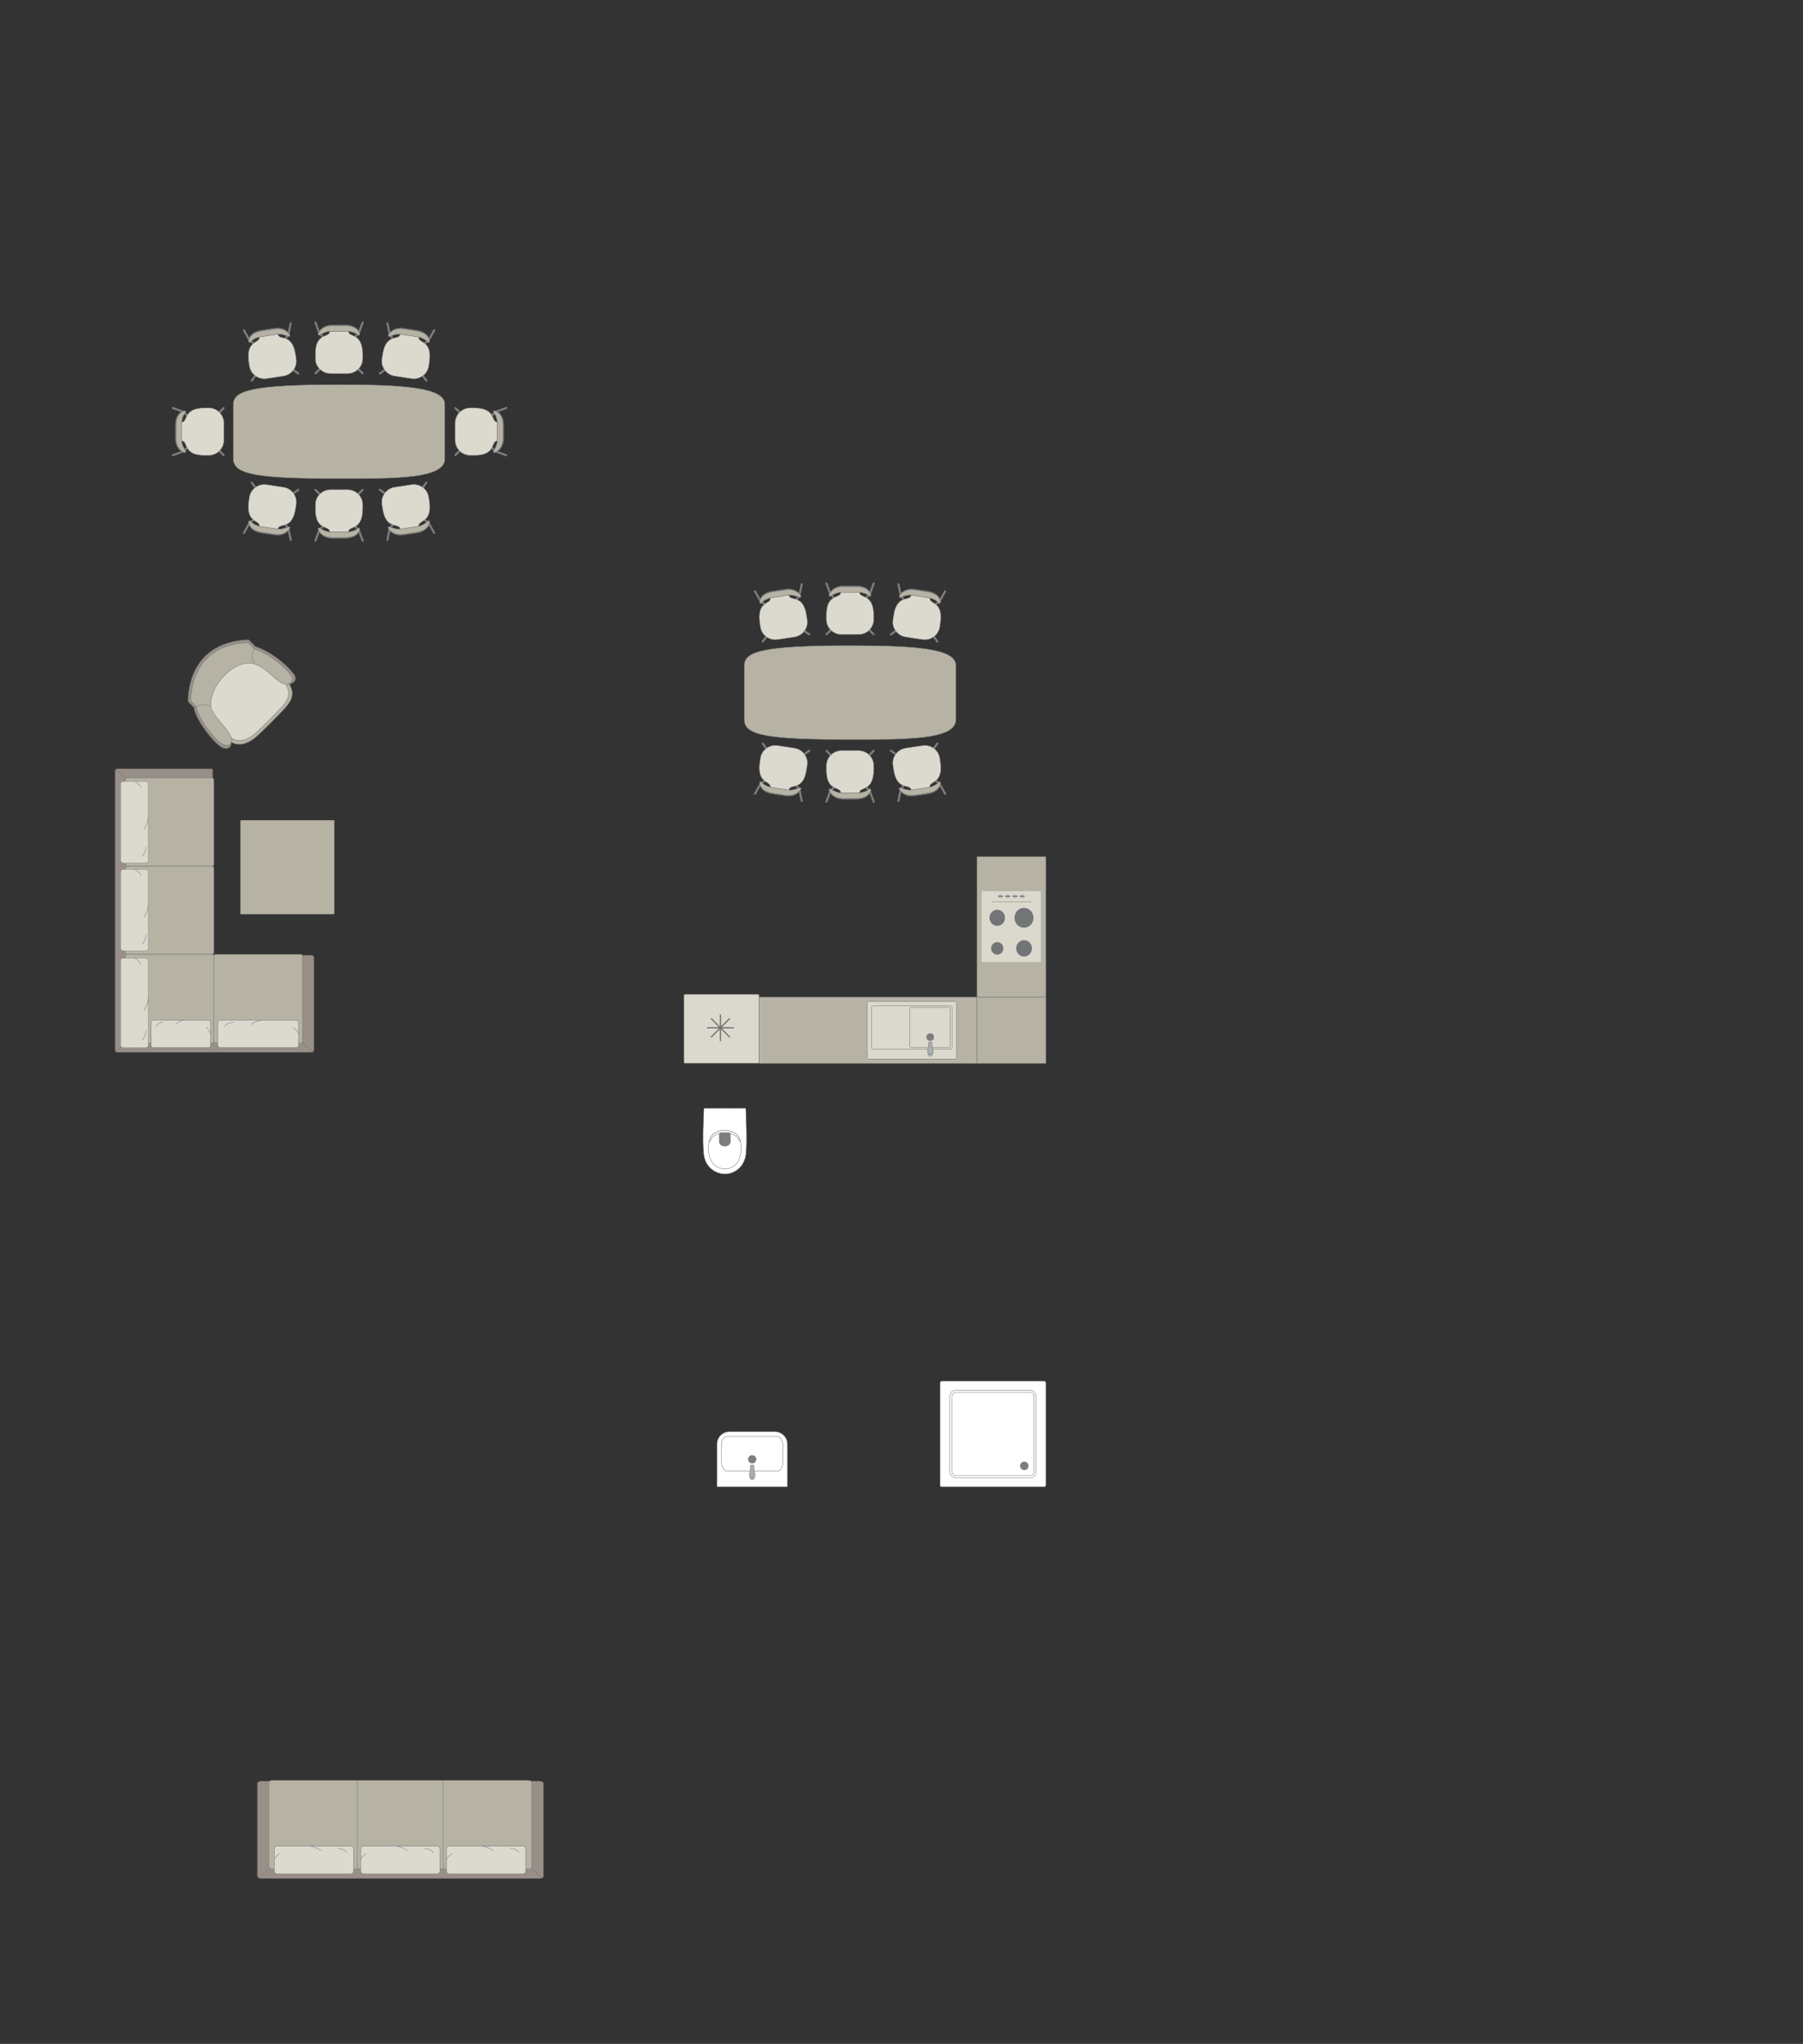 <?xml version="1.0" encoding="UTF-8"?>
<!DOCTYPE svg PUBLIC "-//W3C//DTD SVG 1.1//EN" "http://www.w3.org/Graphics/SVG/1.1/DTD/svg11.dtd">
<!-- Creator: CorelDRAW -->
<svg xmlns="http://www.w3.org/2000/svg" xml:space="preserve" width="153.416mm" height="173.905mm" version="1.1" style="shape-rendering:geometricPrecision; text-rendering:geometricPrecision; image-rendering:optimizeQuality; fill-rule:evenodd; clip-rule:evenodd"
viewBox="0 0 14626.17 16579.56"
 xmlns:xlink="http://www.w3.org/1999/xlink"
 xmlns:xodm="http://www.corel.com/coreldraw/odm/2003">
 <rect x="0" y="0" width="14626.17" height="16579.56" fill="#333333" stroke="none"/>
 <defs>
  <style type="text/css">
   <![CDATA[
    .str4 {stroke:#727271;stroke-width:10.09;stroke-miterlimit:22.926}
    .str0 {stroke:#727271;stroke-width:3.36;stroke-miterlimit:22.926}
    .str2 {stroke:#727271;stroke-width:3.36;stroke-linejoin:round;stroke-miterlimit:22.926}
    .str1 {stroke:#727271;stroke-width:3.36;stroke-linecap:round;stroke-miterlimit:22.926}
    .str3 {stroke:#727271;stroke-width:3.36;stroke-linecap:round;stroke-linejoin:round;stroke-miterlimit:22.926}
    .fil2 {fill:none}
    .fil3 {fill:#DCD9CF}
    .fil9 {fill:#C8C8C8}
    .fil1 {fill:#B6B3A5}
    .fil6 {fill:#AAAEB1}
    .fil0 {fill:#989088}
    .fil4 {fill:#7C7D7E}
    .fil8 {fill:#737476}
    .fil7 {fill:#DBD9CD}
    .fil5 {fill:white}
   ]]>
  </style>
 </defs>
 <g id="мебель">
  <g id="_1913669992176">
   <path class="fil0 str0" d="M2529.33 8535.89l-1578.18 0c-9.1,0 -16.54,-7.53 -16.54,-16.54l0 -2266.11c0,-9.97 6.53,-16.54 16.54,-16.54l765.26 0c5.77,0.29 8.79,5.69 8.85,10.31l-0.12 1504.62 804.19 -1.91c9.04,-0.01 16.54,7.44 16.54,16.54l0 753.08c0,9.1 -7.44,16.54 -16.54,16.54z"/>
   <rect class="fil1 str0" x="1735.63" y="7740.78" width="718.31" height="720.18" rx="9.9" ry="16.18"/>
   <line class="fil2 str0" x1="2539.63" y1="8532.09" x2="2447.25" y2= "8456.88" />
   <line class="fil2 str0" x1="938.59" y1="8530.04" x2="1023.98" y2= "8456.85" />
   <g>
    <rect class="fil3 str1" x="1766.34" y="8274.23" width="656.11" height="224.71" rx="22.73" ry="20.77"/>
    <path class="fil2 str1" d="M2036.58 8309.92c0,0 34,-28.23 92.39,-35.69"/>
    <path class="fil2 str1" d="M2422.45 8382.2c0,0 -20.25,-34.94 -46.93,-48.01"/>
    <path class="fil2 str1" d="M1894.98 8293.28c0,0 -50.87,0.56 -72.57,31.53"/>
   </g>
   <path class="fil1 str0" d="M1719.51 7740.78l-686.01 0c-8.84,0 -16.05,-7.22 -16.05,-16.05l0 -682.91c0,-8.84 7.22,-16.05 16.05,-16.05l686.2 0c8.84,0 16.05,7.22 16.05,16.05l0 682.72c0,8.94 -7.3,16.25 -16.25,16.25z"/>
   <line class="fil2 str0" x1="1021.29" y1="6315.46" x2="938.62" y2= "6241.74" />
   <path class="fil1 str0" d="M1719.71 7025.76l-686.21 0c-8.84,0 -16.05,-7.22 -16.05,-16.05l0 -682.91c0,-8.84 7.22,-16.05 16.05,-16.05l686.2 0c8.84,0 16.05,7.22 16.05,16.05l0 682.92c0,8.83 -7.22,16.05 -16.05,16.05z"/>
   <g>
    <rect class="fil3 str1" transform="matrix(1.78927E-14 0.696 0.63 -1.71718E-14 978.189 6338.47)" width="952.12" height="356.92" rx="32.99" ry="32.99"/>
    <path class="fil2 str1" d="M1167.21 6728.06c0,0 28.23,-34.33 35.69,-93.29"/>
    <path class="fil2 str1" d="M1094.92 6338.47c0,0 34.94,20.45 48.01,47.38"/>
    <path class="fil2 str1" d="M1183.84 6871.03c0,0 -0.56,51.36 -31.53,73.27"/>
   </g>
   <rect class="fil1 str0" x="1017.32" y="7740.78" width="718.31" height="720.18" rx="9.9" ry="16.18"/>
   <g>
    <rect class="fil3 str1" transform="matrix(1.78927E-14 0.694 0.63 -1.71345E-14 978.189 7051.8)" width="952.12" height="356.92" rx="32.99" ry="32.99"/>
    <path class="fil2 str1" d="M1167.21 7440.55c0,0 28.23,-34.25 35.69,-93.08"/>
    <path class="fil2 str1" d="M1094.92 7051.81c0,0 34.94,20.4 48.01,47.28"/>
    <path class="fil2 str1" d="M1183.84 7583.21c0,0 -0.56,51.24 -31.53,73.1"/>
   </g>
   <g>
    <rect class="fil3 str1" transform="matrix(1.78927E-14 0.765 0.63 -1.88733E-14 978.189 7770.85)" width="952.12" height="356.92" rx="32.99" ry="32.99"/>
    <path class="fil2 str1" d="M1167.21 8199.04c0,0 28.23,-37.72 35.69,-102.53"/>
    <path class="fil2 str1" d="M1094.92 7770.85c0,0 34.94,22.48 48.01,52.08"/>
    <path class="fil2 str1" d="M1183.84 8356.19c0,0 -0.56,56.44 -31.53,80.52"/>
   </g>
   <g>
    <rect class="fil3 str1" x="1225.52" y="8274.23" width="482.78" height="224.71" rx="16.73" ry="20.77"/>
    <path class="fil2 str1" d="M1424.37 8309.92c0,0 25.02,-28.23 67.98,-35.69"/>
    <path class="fil2 str1" d="M1708.3 8382.2c0,0 -14.9,-34.94 -34.53,-48.01"/>
    <path class="fil2 str1" d="M1320.17 8293.28c0,0 -37.43,0.56 -53.4,31.53"/>
   </g>
  </g>
  <rect class="fil1 str2" transform="matrix(1.1491E-15 -0.135 -0.54 -4.44884E-14 2712.59 7415.8)" width="5650.28" height="1412.58" rx="23.97" ry="23.97"/>
  <g id="_1913670002832">
   <path class="fil1 str0" d="M2348.51 5549.72c61.24,118.95 -5.59,161.87 -165.58,327.6 -70.11,62.75 -180.62,211.34 -306.16,143.21 -125.54,-68.14 -238.47,-323.02 -238.47,-323.02l138.48 -262.7 156.3 -132.88 203.64 33.6 208.23 132.88 3.56 81.32z"/>
   <path class="fil3 str0" d="M2320.64 5553.86c57.09,110.58 -4.92,150.33 -153.24,303.99 -65,58.16 -167.41,195.99 -284.12,132.5 -116.7,-63.49 -222.01,-300.42 -222.01,-300.42l128.18 -243.76 144.95 -123.16 189.2 31.55 193.62 123.76 3.43 75.54z"/>
   <path class="fil0 str0" d="M2016.32 5189.23l54.91 54.91c0,0 174.43,51.88 314.92,226.99 37.11,63.43 -37.64,78.59 -37.64,78.59 -91,-9.24 -168.83,-154.64 -294.5,-181.24 -177.12,-28.84 -369.89,208.68 -356.82,359.23 -2.43,84.72 187.45,230.48 179.33,298.47 0,0 -0.63,59.69 -61.58,42.72 -60.94,-16.96 -158.23,-158.06 -158.23,-158.06 0,0 -79.14,-109.27 -82.29,-171.47l-48.2 -48.2c0,0 -25.44,-483.06 490.09,-501.94z"/>
   <path class="fil1 str0" d="M2012.54 5212.49l51.71 51.71c0,0 164.55,48.59 296.77,213.57 34.89,59.8 -35.7,74.27 -35.7,74.27 -85.88,-8.5 -159.03,-145.6 -277.6,-170.41 -167.14,-26.83 -349.66,197.83 -337.65,339.92 -2.48,79.98 176.44,217.15 168.62,281.36 0,0 -0.72,56.34 -58.22,40.47 -57.5,-15.88 -149.02,-148.86 -149.02,-148.86 0,0 -74.47,-102.98 -77.3,-161.69l-45.39 -45.4c0,0 -22.93,-455.96 463.78,-474.94z"/>
   <path class="fil2 str0" d="M1587.32 5733.28c73.4,-38.44 117.87,-3.01 117.87,-3.01"/>
   <path class="fil2 str0" d="M2064.96 5257.31c-38.45,73.4 -5.14,121.9 -5.14,121.9"/>
  </g>
  <g id="_1913670005328">
   <path class="fil1 str2" d="M2747.84 3119.85l0 0c532.15,0 860.72,23.71 860.72,160.1l0 442.5c0,163.89 -408.24,160.1 -857.12,160.1l0 0c-655.83,0 -858.95,-31.09 -858.95,-160.1l0 -442.5c0,-112.23 154.96,-160.1 855.34,-160.1z"/>
   <g>
    <rect class="fil4 str3" transform="matrix(-0.101 -0.1 -0.101 0.1 2621.98 2978.07)" width="117.71" height="618" rx="58.86" ry="58.86"/>
    <rect class="fil4 str3" transform="matrix(0.101 -0.1 0.101 0.1 2878.66 2978.07)" width="117.71" height="618" rx="58.86" ry="58.86"/>
    <rect class="fil4 str3" transform="matrix(-0.101 -0.1 -0.101 0.1 2918.77 2706.25)" width="117.71" height="618" rx="58.86" ry="58.86"/>
    <rect class="fil4 str3" transform="matrix(0.101 -0.1 0.101 0.1 2581.38 2706.25)" width="117.71" height="618" rx="58.86" ry="58.86"/>
    <rect class="fil4 str3" transform="matrix(-0.134 -0.048 -0.061 0.166 2953.07 2610.58)" width="117.71" height="618" rx="58.86" ry="58.86"/>
    <rect class="fil4 str3" transform="matrix(0.134 -0.048 0.061 0.166 2547.99 2610.58)" width="117.71" height="618" rx="58.86" ry="58.86"/>
    <path class="fil3 str3" d="M2674.65 2685.6l152.95 -0.16c-1.93,57.31 113.67,4.79 115.03,190.31l0 33.22c0,66.91 -55.44,121.64 -123.19,121.64l-138.2 0c-67.77,0 -123.2,-54.73 -123.2,-121.64l0 -30.27c-2.73,-189.8 118.22,-133.19 116.62,-193.09z"/>
    <path class="fil4 str3" d="M2592.58 2718.09c0,0 50.5,-32.78 82.08,-32.82 31.58,-0.04 152.95,-0.18 152.95,-0.18 0,0 50.81,5.52 77.98,32.52 9.02,6.23 14.62,-2.9 12.05,-11.9 0,0 -10.46,-69.65 -116.84,-69.65 -106.39,0 -102.97,0 -102.97,0 0,0 -84.11,-5.58 -114.57,65.77 -9.47,23.53 9.32,16.26 9.32,16.26z"/>
    <path class="fil1 str3" d="M2592.58 2718.2c0,0 50.5,-30.31 82.08,-30.35 31.58,-0.04 152.95,-0.17 152.95,-0.17 0,0 50.81,5.1 77.98,30.07 9.02,5.76 14.62,-2.68 12.05,-11 0,0 -10.46,-64.41 -116.84,-64.41 -106.39,0 -102.97,0 -102.97,0 0,0 -84.11,-5.16 -114.57,60.82 -9.47,21.76 9.32,15.03 9.32,15.03z"/>
   </g>
   <rect class="fil4 str3" transform="matrix(-0.085 -0.114 -0.115 0.083 3150.73 2989.94)" width="117.71" height="618" rx="58.86" ry="58.86"/>
   <rect class="fil4 str3" transform="matrix(0.115 -0.083 0.085 0.114 3404.5 3028.47)" width="117.71" height="618" rx="58.86" ry="58.86"/>
   <rect class="fil4 str3" transform="matrix(-0.085 -0.114 -0.115 0.083 3484.96 2765.75)" width="117.71" height="618" rx="58.86" ry="58.86"/>
   <rect class="fil4 str3" transform="matrix(0.115 -0.083 0.085 0.114 3151.39 2715.11)" width="117.71" height="618" rx="58.86" ry="58.86"/>
   <rect class="fil4 str3" transform="matrix(-0.125 -0.068 -0.086 0.155 3533.22 2676.3)" width="117.71" height="618" rx="58.86" ry="58.86"/>
   <rect class="fil4 str3" transform="matrix(0.14 -0.028 0.036 0.174 3132.74 2615.51)" width="117.71" height="618" rx="58.86" ry="58.86"/>
   <path class="fil3 str3" d="M3246.71 2708.69l151.23 22.8c-10.5,56.37 111.66,21.79 85.17,205.42l-4.99 32.84c-10.04,66.14 -73.07,111.93 -140.06,101.76l-136.64 -20.74c-66.99,-10.17 -113.59,-72.61 -103.55,-138.75l4.54 -29.94c25.79,-188.05 136.87,-113.94 144.28,-173.4z"/>
   <path class="fil4 str3" d="M3160.68 2728.49c0,0 54.86,-24.83 86.08,-20.13 31.22,4.7 151.24,22.77 151.24,22.77 0,0 49.4,13.09 72.21,43.85 7.98,7.51 14.89,-0.67 13.7,-9.94 0,0 0.11,-70.43 -105.06,-86.4 -105.18,-15.97 -101.8,-15.45 -101.8,-15.45 0,0 -82.31,-18.14 -123.14,47.83 -12.89,21.84 6.77,17.48 6.77,17.48z"/>
   <path class="fil1 str3" d="M3160.67 2728.6c0,0 54.48,-22.39 85.7,-17.68 31.22,4.71 151.24,22.79 151.24,22.79 0,0 49.47,12.67 72.58,41.43 8.05,7.05 14.85,-0.45 13.56,-9.07 0,0 -0.67,-65.25 -105.84,-81.21 -105.18,-15.97 -101.8,-15.45 -101.8,-15.45 0,0 -82.38,-17.73 -122.39,42.93 -12.63,20.09 6.96,16.26 6.96,16.26z"/>
   <rect class="fil4 str3" transform="matrix(0.085 -0.114 0.115 0.083 2350.33 2989.94)" width="117.71" height="618" rx="58.86" ry="58.86"/>
   <rect class="fil4 str3" transform="matrix(-0.115 -0.083 -0.085 0.114 2096.56 3028.47)" width="117.71" height="618" rx="58.86" ry="58.86"/>
   <rect class="fil4 str3" transform="matrix(0.085 -0.114 0.115 0.083 2016.1 2765.75)" width="117.71" height="618" rx="58.86" ry="58.86"/>
   <rect class="fil4 str3" transform="matrix(-0.115 -0.083 -0.085 0.114 2349.67 2715.11)" width="117.71" height="618" rx="58.86" ry="58.86"/>
   <rect class="fil4 str3" transform="matrix(0.125 -0.068 0.086 0.155 1967.84 2676.3)" width="117.71" height="618" rx="58.86" ry="58.86"/>
   <rect class="fil4 str3" transform="matrix(-0.14 -0.028 -0.036 0.174 2368.33 2615.51)" width="117.71" height="618" rx="58.86" ry="58.86"/>
   <path class="fil3 str3" d="M2254.35 2708.69l-151.23 22.8c10.5,56.37 -111.66,21.79 -85.17,205.42l4.99 32.84c10.04,66.14 73.07,111.93 140.06,101.76l136.64 -20.74c66.99,-10.17 113.59,-72.61 103.55,-138.75l-4.54 -29.94c-25.79,-188.05 -136.87,-113.94 -144.28,-173.4z"/>
   <path class="fil4 str3" d="M2340.38 2728.49c0,0 -54.86,-24.83 -86.08,-20.13 -31.22,4.7 -151.24,22.77 -151.24,22.77 0,0 -49.4,13.09 -72.21,43.85 -7.98,7.51 -14.89,-0.67 -13.7,-9.94 0,0 -0.11,-70.43 105.06,-86.4 105.18,-15.97 101.8,-15.45 101.8,-15.45 0,0 82.31,-18.14 123.14,47.83 12.89,21.84 -6.77,17.48 -6.77,17.48z"/>
   <path class="fil1 str3" d="M2340.39 2728.6c0,0 -54.48,-22.39 -85.7,-17.68 -31.22,4.71 -151.24,22.79 -151.24,22.79 0,0 -49.47,12.67 -72.58,41.43 -8.05,7.05 -14.85,-0.45 -13.56,-9.07 0,0 0.67,-65.25 105.84,-81.21 105.18,-15.97 101.8,-15.45 101.8,-15.45 0,0 82.38,-17.73 122.39,42.93 12.63,20.09 -6.96,16.26 -6.96,16.26z"/>
   <g>
    <rect class="fil4 str3" transform="matrix(-0.101 0.1 -0.101 -0.1 2621.98 4024.33)" width="117.71" height="618" rx="58.86" ry="58.86"/>
    <rect class="fil4 str3" transform="matrix(0.101 0.1 0.101 -0.1 2878.66 4024.33)" width="117.71" height="618" rx="58.86" ry="58.86"/>
    <rect class="fil4 str3" transform="matrix(-0.101 0.1 -0.101 -0.1 2918.77 4296.14)" width="117.71" height="618" rx="58.86" ry="58.86"/>
    <rect class="fil4 str3" transform="matrix(0.101 0.1 0.101 -0.1 2581.38 4296.14)" width="117.71" height="618" rx="58.86" ry="58.86"/>
    <rect class="fil4 str3" transform="matrix(-0.134 0.048 -0.061 -0.166 2953.07 4391.82)" width="117.71" height="618" rx="58.86" ry="58.86"/>
    <rect class="fil4 str3" transform="matrix(0.134 0.048 0.061 -0.166 2547.99 4391.82)" width="117.71" height="618" rx="58.86" ry="58.86"/>
    <path class="fil3 str3" d="M2674.65 4316.8l152.95 0.16c-1.93,-57.31 113.67,-4.79 115.03,-190.31l0 -33.22c0,-66.91 -55.44,-121.64 -123.19,-121.64l-138.2 0c-67.77,0 -123.2,54.73 -123.2,121.64l0 30.27c-2.73,189.8 118.22,133.19 116.62,193.09z"/>
    <path class="fil4 str3" d="M2592.58 4284.31c0,0 50.5,32.78 82.08,32.82 31.58,0.04 152.95,0.18 152.95,0.18 0,0 50.81,-5.52 77.98,-32.52 9.02,-6.23 14.62,2.9 12.05,11.9 0,0 -10.46,69.65 -116.84,69.65 -106.39,0 -102.97,0 -102.97,0 0,0 -84.11,5.58 -114.57,-65.77 -9.47,-23.53 9.32,-16.26 9.32,-16.26z"/>
    <path class="fil1 str3" d="M2592.58 4284.19c0,0 50.5,30.31 82.08,30.35 31.58,0.04 152.95,0.17 152.95,0.17 0,0 50.81,-5.1 77.98,-30.07 9.02,-5.76 14.62,2.68 12.05,11 0,0 -10.46,64.41 -116.84,64.41 -106.39,0 -102.97,0 -102.97,0 0,0 -84.11,5.16 -114.57,-60.82 -9.47,-21.76 9.32,-15.03 9.32,-15.03z"/>
    <rect class="fil4 str3" transform="matrix(-0.085 0.114 -0.115 -0.083 3150.73 4012.45)" width="117.71" height="618" rx="58.86" ry="58.86"/>
    <rect class="fil4 str3" transform="matrix(0.115 0.083 0.085 -0.114 3404.5 3973.93)" width="117.71" height="618" rx="58.86" ry="58.86"/>
    <rect class="fil4 str3" transform="matrix(-0.085 0.114 -0.115 -0.083 3484.96 4236.65)" width="117.71" height="618" rx="58.86" ry="58.86"/>
    <rect class="fil4 str3" transform="matrix(0.115 0.083 0.085 -0.114 3151.39 4287.28)" width="117.71" height="618" rx="58.86" ry="58.86"/>
    <rect class="fil4 str3" transform="matrix(-0.125 0.068 -0.086 -0.155 3533.22 4326.09)" width="117.71" height="618" rx="58.86" ry="58.86"/>
    <rect class="fil4 str3" transform="matrix(0.14 0.028 0.036 -0.174 3132.74 4386.89)" width="117.71" height="618" rx="58.86" ry="58.86"/>
    <path class="fil3 str3" d="M3246.71 4293.71l151.23 -22.8c-10.5,-56.37 111.66,-21.79 85.17,-205.42l-4.99 -32.84c-10.04,-66.14 -73.07,-111.93 -140.06,-101.76l-136.64 20.74c-66.99,10.17 -113.59,72.61 -103.55,138.75l4.54 29.94c25.79,188.05 136.87,113.94 144.28,173.4z"/>
    <path class="fil4 str3" d="M3160.68 4273.91c0,0 54.86,24.83 86.08,20.13 31.22,-4.7 151.24,-22.77 151.24,-22.77 0,0 49.4,-13.09 72.21,-43.85 7.98,-7.51 14.89,0.67 13.7,9.94 0,0 0.11,70.43 -105.06,86.4 -105.18,15.97 -101.8,15.45 -101.8,15.45 0,0 -82.31,18.14 -123.14,-47.83 -12.89,-21.84 6.77,-17.48 6.77,-17.48z"/>
    <path class="fil1 str3" d="M3160.67 4273.79c0,0 54.48,22.39 85.7,17.68 31.22,-4.71 151.24,-22.79 151.24,-22.79 0,0 49.47,-12.67 72.58,-41.43 8.05,-7.05 14.85,0.45 13.56,9.07 0,0 -0.67,65.25 -105.84,81.21 -105.18,15.97 -101.8,15.45 -101.8,15.45 0,0 -82.38,17.73 -122.39,-42.93 -12.63,-20.09 6.96,-16.26 6.96,-16.26z"/>
    <rect class="fil4 str3" transform="matrix(0.085 0.114 0.115 -0.083 2350.33 4012.45)" width="117.71" height="618" rx="58.86" ry="58.86"/>
    <rect class="fil4 str3" transform="matrix(-0.115 0.083 -0.085 -0.114 2096.56 3973.93)" width="117.71" height="618" rx="58.86" ry="58.86"/>
    <rect class="fil4 str3" transform="matrix(0.085 0.114 0.115 -0.083 2016.1 4236.65)" width="117.71" height="618" rx="58.86" ry="58.86"/>
    <rect class="fil4 str3" transform="matrix(-0.115 0.083 -0.085 -0.114 2349.67 4287.28)" width="117.71" height="618" rx="58.86" ry="58.86"/>
    <rect class="fil4 str3" transform="matrix(0.125 0.068 0.086 -0.155 1967.84 4326.09)" width="117.71" height="618" rx="58.86" ry="58.86"/>
    <rect class="fil4 str3" transform="matrix(-0.14 0.028 -0.036 -0.174 2368.33 4386.89)" width="117.71" height="618" rx="58.86" ry="58.86"/>
    <path class="fil3 str3" d="M2254.35 4293.71l-151.23 -22.8c10.5,-56.37 -111.66,-21.79 -85.17,-205.42l4.99 -32.84c10.04,-66.14 73.07,-111.93 140.06,-101.76l136.64 20.74c66.99,10.17 113.59,72.61 103.55,138.75l-4.54 29.94c-25.79,188.05 -136.87,113.94 -144.28,173.4z"/>
    <path class="fil4 str3" d="M2340.38 4273.91c0,0 -54.86,24.83 -86.08,20.13 -31.22,-4.7 -151.24,-22.77 -151.24,-22.77 0,0 -49.4,-13.09 -72.21,-43.85 -7.98,-7.51 -14.89,0.67 -13.7,9.94 0,0 -0.11,70.43 105.06,86.4 105.18,15.97 101.8,15.45 101.8,15.45 0,0 82.31,18.14 123.14,-47.83 12.89,-21.84 -6.77,-17.48 -6.77,-17.48z"/>
    <path class="fil1 str3" d="M2340.39 4273.79c0,0 -54.48,22.39 -85.7,17.68 -31.22,-4.71 -151.24,-22.79 -151.24,-22.79 0,0 -49.47,-12.67 -72.58,-41.43 -8.05,-7.05 -14.85,0.45 -13.56,9.07 0,0 0.67,65.25 105.84,81.21 105.18,15.97 101.8,15.45 101.8,15.45 0,0 82.38,17.73 122.39,-42.93 12.63,-20.09 -6.96,-16.26 -6.96,-16.26z"/>
   </g>
  </g>
  <g id="_1913669952096">
   <rect class="fil4 str3" transform="matrix(-0.1 0.101 0.1 0.101 1764.11 3629.55)" width="117.71" height="618" rx="58.86" ry="58.86"/>
   <rect class="fil4 str3" transform="matrix(-0.1 -0.101 0.1 -0.101 1764.11 3372.88)" width="117.71" height="618" rx="58.86" ry="58.86"/>
   <rect class="fil4 str3" transform="matrix(-0.1 0.101 0.1 0.101 1492.29 3332.76)" width="117.71" height="618" rx="58.86" ry="58.86"/>
   <rect class="fil4 str3" transform="matrix(-0.1 -0.101 0.1 -0.101 1492.29 3670.15)" width="117.71" height="618" rx="58.86" ry="58.86"/>
   <rect class="fil4 str3" transform="matrix(-0.048 0.134 0.166 0.061 1396.62 3298.47)" width="117.71" height="618" rx="58.86" ry="58.86"/>
   <rect class="fil4 str3" transform="matrix(-0.048 -0.134 0.166 -0.061 1396.62 3703.54)" width="117.71" height="618" rx="58.86" ry="58.86"/>
   <path class="fil3 str3" d="M1471.64 3576.88l-0.16 -152.95c57.31,1.93 4.79,-113.67 190.31,-115.03l33.22 0c66.91,0 121.64,55.44 121.64,123.19l0 138.2c0,67.77 -54.73,123.2 -121.64,123.2l-30.27 0c-189.8,2.73 -133.19,-118.22 -193.09,-116.62z"/>
   <path class="fil4 str3" d="M1504.13 3658.96c0,0 -32.78,-50.5 -32.82,-82.08 -0.04,-31.58 -0.18,-152.95 -0.18,-152.95 0,0 5.52,-50.81 32.52,-77.98 6.23,-9.02 -2.9,-14.62 -11.9,-12.05 0,0 -69.65,10.46 -69.65,116.84 0,106.39 0,102.97 0,102.97 0,0 -5.58,84.11 65.77,114.57 23.53,9.47 16.26,-9.32 16.26,-9.32z"/>
   <path class="fil1 str3" d="M1504.24 3658.96c0,0 -30.31,-50.5 -30.35,-82.08 -0.04,-31.58 -0.17,-152.95 -0.17,-152.95 0,0 5.1,-50.81 30.07,-77.98 5.76,-9.02 -2.68,-14.62 -11,-12.05 0,0 -64.41,10.46 -64.41,116.84 0,106.39 0,102.97 0,102.97 0,0 -5.16,84.11 60.82,114.57 21.76,9.47 15.03,-9.32 15.03,-9.32z"/>
  </g>
  <g id="_1913669956944">
   <rect class="fil4 str3" transform="matrix(0.1 0.101 -0.1 0.101 3744.15 3629.55)" width="117.71" height="618" rx="58.86" ry="58.86"/>
   <rect class="fil4 str3" transform="matrix(0.1 -0.101 -0.1 -0.101 3744.15 3372.88)" width="117.71" height="618" rx="58.86" ry="58.86"/>
   <rect class="fil4 str3" transform="matrix(0.1 0.101 -0.1 0.101 4015.97 3332.76)" width="117.71" height="618" rx="58.86" ry="58.86"/>
   <rect class="fil4 str3" transform="matrix(0.1 -0.101 -0.1 -0.101 4015.97 3670.15)" width="117.71" height="618" rx="58.86" ry="58.86"/>
   <rect class="fil4 str3" transform="matrix(0.048 0.134 -0.166 0.061 4111.64 3298.47)" width="117.71" height="618" rx="58.86" ry="58.86"/>
   <rect class="fil4 str3" transform="matrix(0.048 -0.134 -0.166 -0.061 4111.64 3703.54)" width="117.71" height="618" rx="58.86" ry="58.86"/>
   <path class="fil3 str3" d="M4036.62 3576.88l0.16 -152.95c-57.31,1.93 -4.79,-113.67 -190.31,-115.03l-33.22 0c-66.91,0 -121.64,55.44 -121.64,123.19l0 138.2c0,67.77 54.73,123.2 121.64,123.2l30.27 0c189.8,2.73 133.19,-118.22 193.09,-116.62z"/>
   <path class="fil4 str3" d="M4004.13 3658.96c0,0 32.78,-50.5 32.82,-82.08 0.04,-31.58 0.18,-152.95 0.18,-152.95 0,0 -5.52,-50.81 -32.52,-77.98 -6.23,-9.02 2.9,-14.62 11.9,-12.05 0,0 69.65,10.46 69.65,116.84 0,106.39 0,102.97 0,102.97 0,0 5.58,84.11 -65.77,114.57 -23.53,9.47 -16.26,-9.32 -16.26,-9.32z"/>
   <path class="fil1 str3" d="M4004.02 3658.96c0,0 30.31,-50.5 30.35,-82.08 0.04,-31.58 0.17,-152.95 0.17,-152.95 0,0 -5.1,-50.81 -30.07,-77.98 -5.76,-9.02 2.68,-14.62 11,-12.05 0,0 64.41,10.46 64.41,116.84 0,106.39 0,102.97 0,102.97 0,0 5.16,84.11 -60.82,114.57 -21.76,9.47 -15.03,-9.32 -15.03,-9.32z"/>
  </g>
  <g id="_1913669958192">
   <path class="fil1 str2" d="M6893.22 5236.44l0 0c532.15,0 860.72,23.71 860.72,160.1l0 442.5c0,163.89 -408.24,160.1 -857.12,160.1l0 0c-655.83,0 -858.95,-31.09 -858.95,-160.1l0 -442.5c0,-112.23 154.96,-160.1 855.34,-160.1z"/>
   <g>
    <rect class="fil4 str3" transform="matrix(-0.101 -0.1 -0.101 0.1 6767.36 5094.67)" width="117.71" height="618" rx="58.86" ry="58.86"/>
    <rect class="fil4 str3" transform="matrix(0.101 -0.1 0.101 0.1 7024.04 5094.67)" width="117.71" height="618" rx="58.86" ry="58.86"/>
    <rect class="fil4 str3" transform="matrix(-0.101 -0.1 -0.101 0.1 7064.15 4822.85)" width="117.71" height="618" rx="58.86" ry="58.86"/>
    <rect class="fil4 str3" transform="matrix(0.101 -0.1 0.101 0.1 6726.77 4822.85)" width="117.71" height="618" rx="58.86" ry="58.86"/>
    <rect class="fil4 str3" transform="matrix(-0.134 -0.048 -0.061 0.166 7098.45 4727.17)" width="117.71" height="618" rx="58.86" ry="58.86"/>
    <rect class="fil4 str3" transform="matrix(0.134 -0.048 0.061 0.166 6693.37 4727.17)" width="117.71" height="618" rx="58.86" ry="58.86"/>
    <path class="fil3 str3" d="M6820.03 4802.2l152.95 -0.16c-1.93,57.31 113.67,4.79 115.03,190.31l0 33.22c0,66.91 -55.44,121.64 -123.19,121.64l-138.2 0c-67.77,0 -123.2,-54.73 -123.2,-121.64l0 -30.27c-2.73,-189.8 118.22,-133.19 116.62,-193.09z"/>
    <path class="fil4 str3" d="M6737.96 4834.69c0,0 50.5,-32.78 82.08,-32.82 31.58,-0.04 152.95,-0.18 152.95,-0.18 0,0 50.81,5.52 77.98,32.52 9.02,6.23 14.62,-2.9 12.05,-11.9 0,0 -10.46,-69.65 -116.84,-69.65 -106.39,0 -102.97,0 -102.97,0 0,0 -84.11,-5.58 -114.57,65.77 -9.47,23.53 9.32,16.26 9.32,16.26z"/>
    <path class="fil1 str3" d="M6737.96 4834.8c0,0 50.5,-30.31 82.08,-30.35 31.58,-0.04 152.95,-0.17 152.95,-0.17 0,0 50.81,5.1 77.98,30.07 9.02,5.76 14.62,-2.68 12.05,-11 0,0 -10.46,-64.41 -116.84,-64.41 -106.39,0 -102.97,0 -102.97,0 0,0 -84.11,-5.16 -114.57,60.82 -9.47,21.76 9.32,15.03 9.32,15.03z"/>
   </g>
   <rect class="fil4 str3" transform="matrix(-0.085 -0.114 -0.115 0.083 7296.11 5106.54)" width="117.71" height="618" rx="58.86" ry="58.86"/>
   <rect class="fil4 str3" transform="matrix(0.115 -0.083 0.085 0.114 7549.89 5145.06)" width="117.71" height="618" rx="58.86" ry="58.86"/>
   <rect class="fil4 str3" transform="matrix(-0.085 -0.114 -0.115 0.083 7630.34 4882.35)" width="117.71" height="618" rx="58.86" ry="58.86"/>
   <rect class="fil4 str3" transform="matrix(0.115 -0.083 0.085 0.114 7296.78 4831.71)" width="117.71" height="618" rx="58.86" ry="58.86"/>
   <rect class="fil4 str3" transform="matrix(-0.125 -0.068 -0.086 0.155 7678.61 4792.9)" width="117.71" height="618" rx="58.86" ry="58.86"/>
   <rect class="fil4 str3" transform="matrix(0.14 -0.028 0.036 0.174 7278.12 4732.11)" width="117.71" height="618" rx="58.86" ry="58.86"/>
   <path class="fil3 str3" d="M7392.09 4825.29l151.23 22.8c-10.5,56.37 111.66,21.79 85.17,205.42l-4.99 32.84c-10.04,66.14 -73.07,111.93 -140.06,101.76l-136.64 -20.74c-66.99,-10.17 -113.59,-72.61 -103.55,-138.75l4.54 -29.94c25.79,-188.05 136.87,-113.94 144.28,-173.4z"/>
   <path class="fil4 str3" d="M7306.06 4845.09c0,0 54.86,-24.83 86.08,-20.13 31.22,4.7 151.24,22.77 151.24,22.77 0,0 49.4,13.09 72.21,43.85 7.98,7.51 14.89,-0.67 13.7,-9.94 0,0 0.11,-70.43 -105.06,-86.4 -105.18,-15.97 -101.8,-15.45 -101.8,-15.45 0,0 -82.31,-18.14 -123.14,47.83 -12.89,21.84 6.77,17.48 6.77,17.48z"/>
   <path class="fil1 str3" d="M7306.05 4845.2c0,0 54.48,-22.39 85.7,-17.68 31.22,4.71 151.24,22.79 151.24,22.79 0,0 49.47,12.67 72.58,41.43 8.05,7.05 14.85,-0.45 13.56,-9.07 0,0 -0.67,-65.25 -105.84,-81.21 -105.18,-15.97 -101.8,-15.45 -101.8,-15.45 0,0 -82.38,-17.73 -122.39,42.93 -12.63,20.09 6.96,16.26 6.96,16.26z"/>
   <rect class="fil4 str3" transform="matrix(0.085 -0.114 0.115 0.083 6495.71 5106.54)" width="117.71" height="618" rx="58.86" ry="58.86"/>
   <rect class="fil4 str3" transform="matrix(-0.115 -0.083 -0.085 0.114 6241.94 5145.06)" width="117.71" height="618" rx="58.86" ry="58.86"/>
   <rect class="fil4 str3" transform="matrix(0.085 -0.114 0.115 0.083 6161.48 4882.35)" width="117.71" height="618" rx="58.86" ry="58.86"/>
   <rect class="fil4 str3" transform="matrix(-0.115 -0.083 -0.085 0.114 6495.05 4831.71)" width="117.71" height="618" rx="58.86" ry="58.86"/>
   <rect class="fil4 str3" transform="matrix(0.125 -0.068 0.086 0.155 6113.22 4792.9)" width="117.71" height="618" rx="58.86" ry="58.86"/>
   <rect class="fil4 str3" transform="matrix(-0.14 -0.028 -0.036 0.174 6513.71 4732.11)" width="117.71" height="618" rx="58.86" ry="58.86"/>
   <path class="fil3 str3" d="M6399.73 4825.29l-151.23 22.8c10.5,56.37 -111.66,21.79 -85.17,205.42l4.99 32.84c10.04,66.14 73.07,111.93 140.06,101.76l136.64 -20.74c66.99,-10.17 113.59,-72.61 103.55,-138.75l-4.54 -29.94c-25.79,-188.05 -136.87,-113.94 -144.28,-173.4z"/>
   <path class="fil4 str3" d="M6485.76 4845.09c0,0 -54.86,-24.83 -86.08,-20.13 -31.22,4.7 -151.24,22.77 -151.24,22.77 0,0 -49.4,13.09 -72.21,43.85 -7.98,7.51 -14.89,-0.67 -13.7,-9.94 0,0 -0.11,-70.43 105.06,-86.4 105.18,-15.97 101.8,-15.45 101.8,-15.45 0,0 82.31,-18.14 123.14,47.83 12.89,21.84 -6.77,17.48 -6.77,17.48z"/>
   <path class="fil1 str3" d="M6485.77 4845.2c0,0 -54.48,-22.39 -85.7,-17.68 -31.22,4.71 -151.24,22.79 -151.24,22.79 0,0 -49.47,12.67 -72.58,41.43 -8.05,7.05 -14.85,-0.45 -13.56,-9.07 0,0 0.67,-65.25 105.84,-81.21 105.18,-15.97 101.8,-15.45 101.8,-15.45 0,0 82.38,-17.73 122.39,42.93 12.63,20.09 -6.96,16.26 -6.96,16.26z"/>
   <g>
    <rect class="fil4 str3" transform="matrix(-0.101 0.1 -0.101 -0.1 6767.36 6140.92)" width="117.71" height="618" rx="58.86" ry="58.86"/>
    <rect class="fil4 str3" transform="matrix(0.101 0.1 0.101 -0.1 7024.04 6140.92)" width="117.71" height="618" rx="58.86" ry="58.86"/>
    <rect class="fil4 str3" transform="matrix(-0.101 0.1 -0.101 -0.1 7064.15 6412.74)" width="117.71" height="618" rx="58.86" ry="58.86"/>
    <rect class="fil4 str3" transform="matrix(0.101 0.1 0.101 -0.1 6726.77 6412.74)" width="117.71" height="618" rx="58.86" ry="58.86"/>
    <rect class="fil4 str3" transform="matrix(-0.134 0.048 -0.061 -0.166 7098.45 6508.42)" width="117.71" height="618" rx="58.86" ry="58.86"/>
    <rect class="fil4 str3" transform="matrix(0.134 0.048 0.061 -0.166 6693.37 6508.42)" width="117.71" height="618" rx="58.86" ry="58.86"/>
    <path class="fil3 str3" d="M6820.03 6433.4l152.95 0.16c-1.93,-57.31 113.67,-4.79 115.03,-190.31l0 -33.22c0,-66.91 -55.44,-121.64 -123.19,-121.64l-138.2 0c-67.77,0 -123.2,54.73 -123.2,121.64l0 30.27c-2.73,189.8 118.22,133.19 116.62,193.09z"/>
    <path class="fil4 str3" d="M6737.96 6400.91c0,0 50.5,32.78 82.08,32.82 31.58,0.04 152.95,0.18 152.95,0.18 0,0 50.81,-5.52 77.98,-32.52 9.02,-6.23 14.62,2.9 12.05,11.9 0,0 -10.46,69.65 -116.84,69.65 -106.39,0 -102.97,0 -102.97,0 0,0 -84.11,5.58 -114.57,-65.77 -9.47,-23.53 9.32,-16.26 9.32,-16.26z"/>
    <path class="fil1 str3" d="M6737.96 6400.79c0,0 50.5,30.31 82.08,30.35 31.58,0.04 152.95,0.17 152.95,0.17 0,0 50.81,-5.1 77.98,-30.07 9.02,-5.76 14.62,2.68 12.05,11 0,0 -10.46,64.41 -116.84,64.41 -106.39,0 -102.97,0 -102.97,0 0,0 -84.11,5.16 -114.57,-60.82 -9.47,-21.76 9.32,-15.03 9.32,-15.03z"/>
    <rect class="fil4 str3" transform="matrix(-0.085 0.114 -0.115 -0.083 7296.11 6129.05)" width="117.71" height="618" rx="58.86" ry="58.86"/>
    <rect class="fil4 str3" transform="matrix(0.115 0.083 0.085 -0.114 7549.89 6090.53)" width="117.71" height="618" rx="58.86" ry="58.86"/>
    <rect class="fil4 str3" transform="matrix(-0.085 0.114 -0.115 -0.083 7630.34 6353.24)" width="117.71" height="618" rx="58.86" ry="58.86"/>
    <rect class="fil4 str3" transform="matrix(0.115 0.083 0.085 -0.114 7296.78 6403.88)" width="117.71" height="618" rx="58.86" ry="58.86"/>
    <rect class="fil4 str3" transform="matrix(-0.125 0.068 -0.086 -0.155 7678.61 6442.69)" width="117.71" height="618" rx="58.86" ry="58.86"/>
    <rect class="fil4 str3" transform="matrix(0.14 0.028 0.036 -0.174 7278.12 6503.48)" width="117.71" height="618" rx="58.86" ry="58.86"/>
    <path class="fil3 str3" d="M7392.09 6410.31l151.23 -22.8c-10.5,-56.37 111.66,-21.79 85.17,-205.42l-4.99 -32.84c-10.04,-66.14 -73.07,-111.93 -140.06,-101.76l-136.64 20.74c-66.99,10.17 -113.59,72.61 -103.55,138.75l4.54 29.94c25.79,188.05 136.87,113.94 144.28,173.4z"/>
    <path class="fil4 str3" d="M7306.06 6390.5c0,0 54.86,24.83 86.08,20.13 31.22,-4.7 151.24,-22.77 151.24,-22.77 0,0 49.4,-13.09 72.21,-43.85 7.98,-7.51 14.89,0.67 13.7,9.94 0,0 0.11,70.43 -105.06,86.4 -105.18,15.97 -101.8,15.45 -101.8,15.45 0,0 -82.31,18.14 -123.14,-47.83 -12.89,-21.84 6.77,-17.48 6.77,-17.48z"/>
    <path class="fil1 str3" d="M7306.05 6390.39c0,0 54.48,22.39 85.7,17.68 31.22,-4.71 151.24,-22.79 151.24,-22.79 0,0 49.47,-12.67 72.58,-41.43 8.05,-7.05 14.85,0.45 13.56,9.07 0,0 -0.67,65.25 -105.84,81.21 -105.18,15.97 -101.8,15.45 -101.8,15.45 0,0 -82.38,17.73 -122.39,-42.93 -12.63,-20.09 6.96,-16.26 6.96,-16.26z"/>
    <rect class="fil4 str3" transform="matrix(0.085 0.114 0.115 -0.083 6495.71 6129.05)" width="117.71" height="618" rx="58.86" ry="58.86"/>
    <rect class="fil4 str3" transform="matrix(-0.115 0.083 -0.085 -0.114 6241.94 6090.53)" width="117.71" height="618" rx="58.86" ry="58.86"/>
    <rect class="fil4 str3" transform="matrix(0.085 0.114 0.115 -0.083 6161.48 6353.24)" width="117.71" height="618" rx="58.86" ry="58.86"/>
    <rect class="fil4 str3" transform="matrix(-0.115 0.083 -0.085 -0.114 6495.05 6403.88)" width="117.71" height="618" rx="58.86" ry="58.86"/>
    <rect class="fil4 str3" transform="matrix(0.125 0.068 0.086 -0.155 6113.22 6442.69)" width="117.71" height="618" rx="58.86" ry="58.86"/>
    <rect class="fil4 str3" transform="matrix(-0.14 0.028 -0.036 -0.174 6513.71 6503.48)" width="117.71" height="618" rx="58.86" ry="58.86"/>
    <path class="fil3 str3" d="M6399.73 6410.31l-151.23 -22.8c10.5,-56.37 -111.66,-21.79 -85.17,-205.42l4.99 -32.84c10.04,-66.14 73.07,-111.93 140.06,-101.76l136.64 20.74c66.99,10.17 113.59,72.61 103.55,138.75l-4.54 29.94c-25.79,188.05 -136.87,113.94 -144.28,173.4z"/>
    <path class="fil4 str3" d="M6485.76 6390.5c0,0 -54.86,24.83 -86.08,20.13 -31.22,-4.7 -151.24,-22.77 -151.24,-22.77 0,0 -49.4,-13.09 -72.21,-43.85 -7.98,-7.51 -14.89,0.67 -13.7,9.94 0,0 -0.11,70.43 105.06,86.4 105.18,15.97 101.8,15.45 101.8,15.45 0,0 82.31,18.14 123.14,-47.83 12.89,-21.84 -6.77,-17.48 -6.77,-17.48z"/>
    <path class="fil1 str3" d="M6485.77 6390.39c0,0 -54.48,22.39 -85.7,17.68 -31.22,-4.71 -151.24,-22.79 -151.24,-22.79 0,0 -49.47,-12.67 -72.58,-41.43 -8.05,-7.05 -14.85,0.45 -13.56,9.07 0,0 0.67,65.25 105.84,81.21 105.18,15.97 101.8,15.45 101.8,15.45 0,0 82.38,17.73 122.39,-42.93 12.63,-20.09 -6.96,-16.26 -6.96,-16.26z"/>
   </g>
  </g>
  <g id="_1913669976672">
   <path class="fil5 str0" d="M7639.39 12061.15l831.31 0c7.34,0 13.36,-6.09 13.36,-13.54l0 -830.96c0,-7.45 -6.02,-13.53 -13.36,-13.53l-831.31 0c-7.36,0 -13.37,6.08 -13.37,13.53l0 830.96c0,7.45 6.01,13.54 13.37,13.54z"/>
   <rect class="fil5 str0" x="7704.45" y="11276.92" width="701.17" height="710.43" rx="48.61" ry="49.25"/>
   <rect class="fil5 str0" x="7722.27" y="11294.98" width="665.52" height="674.32" rx="32.87" ry="33.3"/>
   <ellipse class="fil4 str0" cx="8309.39" cy="11890.82" rx="32.27" ry="32.7"/>
  </g>
  <g id="_1913669978112">
   <path class="fil5 str0" d="M6285.74 11613.07l-368.14 0c-55.91,0 -101.65,45.73 -101.65,101.65l0 343.17c0,1.8 1.46,3.26 3.26,3.26l565.5 0c1.8,0 3.26,-1.46 3.26,-3.26l0 -342.59c0,-56.23 -46,-102.23 -102.23,-102.23z"/>
   <rect class="fil5 str0" x="5851.46" y="11652.95" width="499.78" height="279.01" rx="44.55" ry="71.47"/>
   <ellipse class="fil4 str0" cx="6101.96" cy="11837.11" rx="31.06" ry="30.91"/>
   <g>
    <circle class="fil6 str0" transform="matrix(1.80599E-15 -0.08 0.08 2.48551E-15 6102.01 11983.3)" r="275.37"/>
    <path class="fil6 str0" d="M6087.62 11916.85l0 -24.64c0,-4.94 5.3,-8.97 11.78,-8.97l5.11 0c6.48,0 11.78,4.03 11.78,8.97l0 24.74c0,15.84 26.64,66.23 -11.78,66.23l-5.11 0c-36.29,0 -11.78,-50.39 -11.78,-66.34z"/>
   </g>
  </g>
  <g id="_1913669980464">
   <path class="fil5 str0" d="M5712.57 8990.1l332.58 -0.58c2.87,0 4.59,2.08 4.68,4.56 4.34,120.05 9.84,236.78 3.11,346.33 -4.56,127.71 -98.07,179.4 -161.16,182.5 -63.97,5.87 -180.44,-38.9 -184.76,-182.5 -7.96,-114.39 -1.1,-230.89 3.1,-346.33 0.14,-1.54 0.24,-3.95 2.45,-3.98z"/>
   <path class="fil5 str0" d="M5766.9 9223.37c38.13,-70.57 185.52,-70.57 226.15,0 35.86,70.81 31.98,251.08 -108.55,258.35 -151.61,0 -155.8,-189.16 -117.6,-258.35z"/>
   <path class="fil4 str0" d="M5879.97 9186.47l37.1 0c5.21,0.02 8.14,4.3 8.16,8.39 0.11,21.9 0.23,43.8 0.34,65.7 -7.11,50.23 -86.63,47.39 -91.24,-0.41 0.12,-21.76 0.26,-43.52 0.38,-65.28 -0.14,-3.97 1.94,-8.27 5.63,-8.38l39.62 -0.02z"/>
   <path class="fil5 str0" d="M5764.55 9249.34l-11.68 12.41c9.85,-48.83 40.46,-88.84 126.89,-91.3 79.09,4.38 114.77,33.33 126.18,90.21l-11.6 -12.86c-19.16,-40.72 -67.42,-62.05 -114.37,-61.32 -44.41,-0.79 -94.76,18.54 -115.42,62.87z"/>
  </g>
  <g id="_1913669980560">
   <rect class="fil0 str0" x="2088.3" y="14448.7" width="2319.91" height="788.24" rx="29.01" ry="16.57"/>
   <rect class="fil1 str0" x="2181.72" y="14441.07" width="2133.05" height="720.87" rx="29.4" ry="16.19"/>
   <line class="fil2 str0" x1="2897.25" y1="15161.93" x2="2897.25" y2= "14441.06" />
   <line class="fil2 str0" x1="2094.62" y1="15233.13" x2="2187" y2= "15157.86" />
   <line class="fil2 str0" x1="4401.76" y1="15233.12" x2="4309.53" y2= "15157.82" />
   <g>
    <rect class="fil3 str1" x="2224.67" y="14975.02" width="643.24" height="224.93" rx="22.29" ry="20.79"/>
    <path class="fil2 str1" d="M2602.97 15010.75c0,0 -33.33,-28.26 -90.58,-35.73"/>
    <path class="fil2 str1" d="M2224.67 15083.1c0,0 19.86,-34.98 46.01,-48.06"/>
    <path class="fil2 str1" d="M2741.8 14994.1c0,0 49.87,0.55 71.14,31.56"/>
   </g>
   <g>
    <rect class="fil3 str1" x="2925.95" y="14975.02" width="643.24" height="224.93" rx="22.29" ry="20.79"/>
    <path class="fil2 str1" d="M3304.26 15010.75c0,0 -33.34,-28.26 -90.59,-35.73"/>
    <path class="fil2 str1" d="M2925.95 15083.1c0,0 19.86,-34.98 46.01,-48.06"/>
    <path class="fil2 str1" d="M3443.08 14994.1c0,0 49.87,0.55 71.14,31.56"/>
   </g>
   <g>
    <rect class="fil3 str1" x="3621.72" y="14975.02" width="643.24" height="224.93" rx="22.29" ry="20.79"/>
    <path class="fil2 str1" d="M4000.02 15010.75c0,0 -33.34,-28.26 -90.59,-35.73"/>
    <path class="fil2 str1" d="M3621.72 15083.1c0,0 19.86,-34.98 46.01,-48.06"/>
    <path class="fil2 str1" d="M4138.84 14994.1c0,0 49.87,0.55 71.14,31.56"/>
   </g>
   <line class="fil2 str0" x1="3596.07" y1="15161.93" x2="3596.07" y2= "14441.06" />
  </g>
  <polygon class="fil1 str2" points="7925.95,6949.15 7925.95,8087.4 8484.05,8087.4 8484.05,6949.15 "/>
  <polygon class="fil1 str2" points="7925.95,8087.4 7925.95,8626.58 8484.05,8626.58 8484.05,8087.4 "/>
  <polygon class="fil1 str2" points="6157.52,8087.4 6157.52,8626.58 7925.95,8626.58 7925.95,8087.4 "/>
  <g id="_1913669987136">
   <rect class="fil7 str2" transform="matrix(-1.42097E-15 -0.054 -0.052 1.36747E-15 8443.34 7804.28)" width="10661.56" height="9232.18"/>
   <circle class="fil8 str2" transform="matrix(-1.47828E-15 -0.056 -0.054 1.42901E-15 8307.39 7692.86)" r="1185.55"/>
   <circle class="fil8 str2" transform="matrix(-1.14808E-15 -0.043 -0.042 1.10982E-15 8089.66 7692.86)" r="1185.55"/>
   <circle class="fil8 str2" transform="matrix(-1.45287E-15 -0.055 -0.053 1.40446E-15 8089.66 7444.88)" r="1185.55"/>
   <circle class="fil8 str2" transform="matrix(-1.78815E-15 -0.068 -0.065 1.72856E-15 8306.84 7444.88)" r="1185.55"/>
   <circle class="fil9 str2" transform="matrix(-3.8608E-16 -0.015 -0.014 3.73214E-16 8115.05 7269.89)" r="1185.55"/>
   <path class="fil8 str0" d="M8135.64 7273l0 -6.22c0,-0.09 -0.07,-0.15 -0.15,-0.15l-34.22 0c-1.61,0 -2.93,1.32 -2.93,2.93l0 0.77c0,1.55 1.27,2.82 2.82,2.82l34.32 0c0.09,0 0.15,-0.07 0.15,-0.15z"/>
   <circle class="fil9 str2" transform="matrix(-3.8608E-16 -0.015 -0.014 3.73214E-16 8173 7269.89)" r="1185.55"/>
   <path class="fil8 str0" d="M8193.6 7273l0 -6.22c0,-0.09 -0.07,-0.15 -0.15,-0.15l-34.22 0c-1.61,0 -2.93,1.32 -2.93,2.93l0 0.77c0,1.55 1.27,2.82 2.82,2.82l34.32 0c0.09,0 0.15,-0.07 0.15,-0.15z"/>
   <circle class="fil9 str2" transform="matrix(-3.8608E-16 -0.015 -0.014 3.73214E-16 8231.44 7269.89)" r="1185.55"/>
   <path class="fil8 str0" d="M8252.04 7273l0 -6.22c0,-0.09 -0.07,-0.15 -0.15,-0.15l-34.22 0c-1.61,0 -2.93,1.32 -2.93,2.93l0 0.77c0,1.55 1.27,2.82 2.82,2.82l34.32 0c0.09,0 0.15,-0.07 0.15,-0.15z"/>
   <circle class="fil9 str2" transform="matrix(-3.8608E-16 -0.015 -0.014 3.73214E-16 8289.48 7269.89)" r="1185.55"/>
   <path class="fil8 str0" d="M8310.07 7273l0 -6.22c0,-0.09 -0.07,-0.15 -0.15,-0.15l-34.22 0c-1.61,0 -2.93,1.32 -2.93,2.93l0 0.77c0,1.55 1.27,2.82 2.82,2.82l34.32 0c0.09,0 0.15,-0.07 0.15,-0.15z"/>
   <line class="fil2 str3" x1="8365.41" y1="7313.87" x2="8044.59" y2= "7313.87" />
  </g>
  <g id="_1913347069408">
   <rect class="fil7 str2" x="7034.21" y="8123.41" width="724.56" height="467.15" rx="27.09" ry="2.1"/>
   <rect class="fil3 str2" x="7070.19" y="8158.2" width="653.2" height="353.26" rx="32.2" ry="9.6"/>
   <rect class="fil7 str2" x="7379.09" y="8172.58" width="329.27" height="324.51" rx="16.23" ry="8.82"/>
   <ellipse class="fil4 str0" cx="7546.82" cy="8551.34" rx="15.82" ry="15.59"/>
   <ellipse class="fil4 str0" cx="7546.27" cy="8412.67" rx="29.01" ry="28.59"/>
   <g>
    <circle class="fil6 str0" transform="matrix(-2.43524E-15 -0.08 0.08 -1.74798E-15 7546.82 8551.34)" r="275.37"/>
    <path class="fil6 str0" d="M7532.44 8484.85l0 -24.64c0,-4.94 5.3,-8.97 11.78,-8.97l5.11 0c6.48,0 11.78,4.03 11.78,8.97l0 24.74c0,15.84 26.64,66.23 -11.78,66.23l-5.11 0c-36.29,0 -11.78,-50.39 -11.78,-66.34z"/>
   </g>
  </g>
  <g id="_1913347073296">
   <rect class="fil7 str0" x="5547.37" y="8066.35" width="610.15" height="558.1" rx="7.64" ry="7.89"/>
   <line class="fil2 str4" x1="5844.24" y1="8228.95" x2="5844.24" y2= "8445.47" />
   <line class="fil2 str4" x1="5952.51" y1="8337.21" x2="5735.99" y2= "8337.21" />
   <line class="fil2 str4" x1="5767.69" y1="8260.65" x2="5920.79" y2= "8413.75" />
   <line class="fil2 str4" x1="5920.8" y1="8260.65" x2="5767.7" y2= "8413.75" />
  </g>
 </g>
 <g id="контур">
  <polygon class="fil2" points="-0,0 14626.17,0 14626.17,16579.56 -0,16579.56 "/>
 </g>
</svg>
